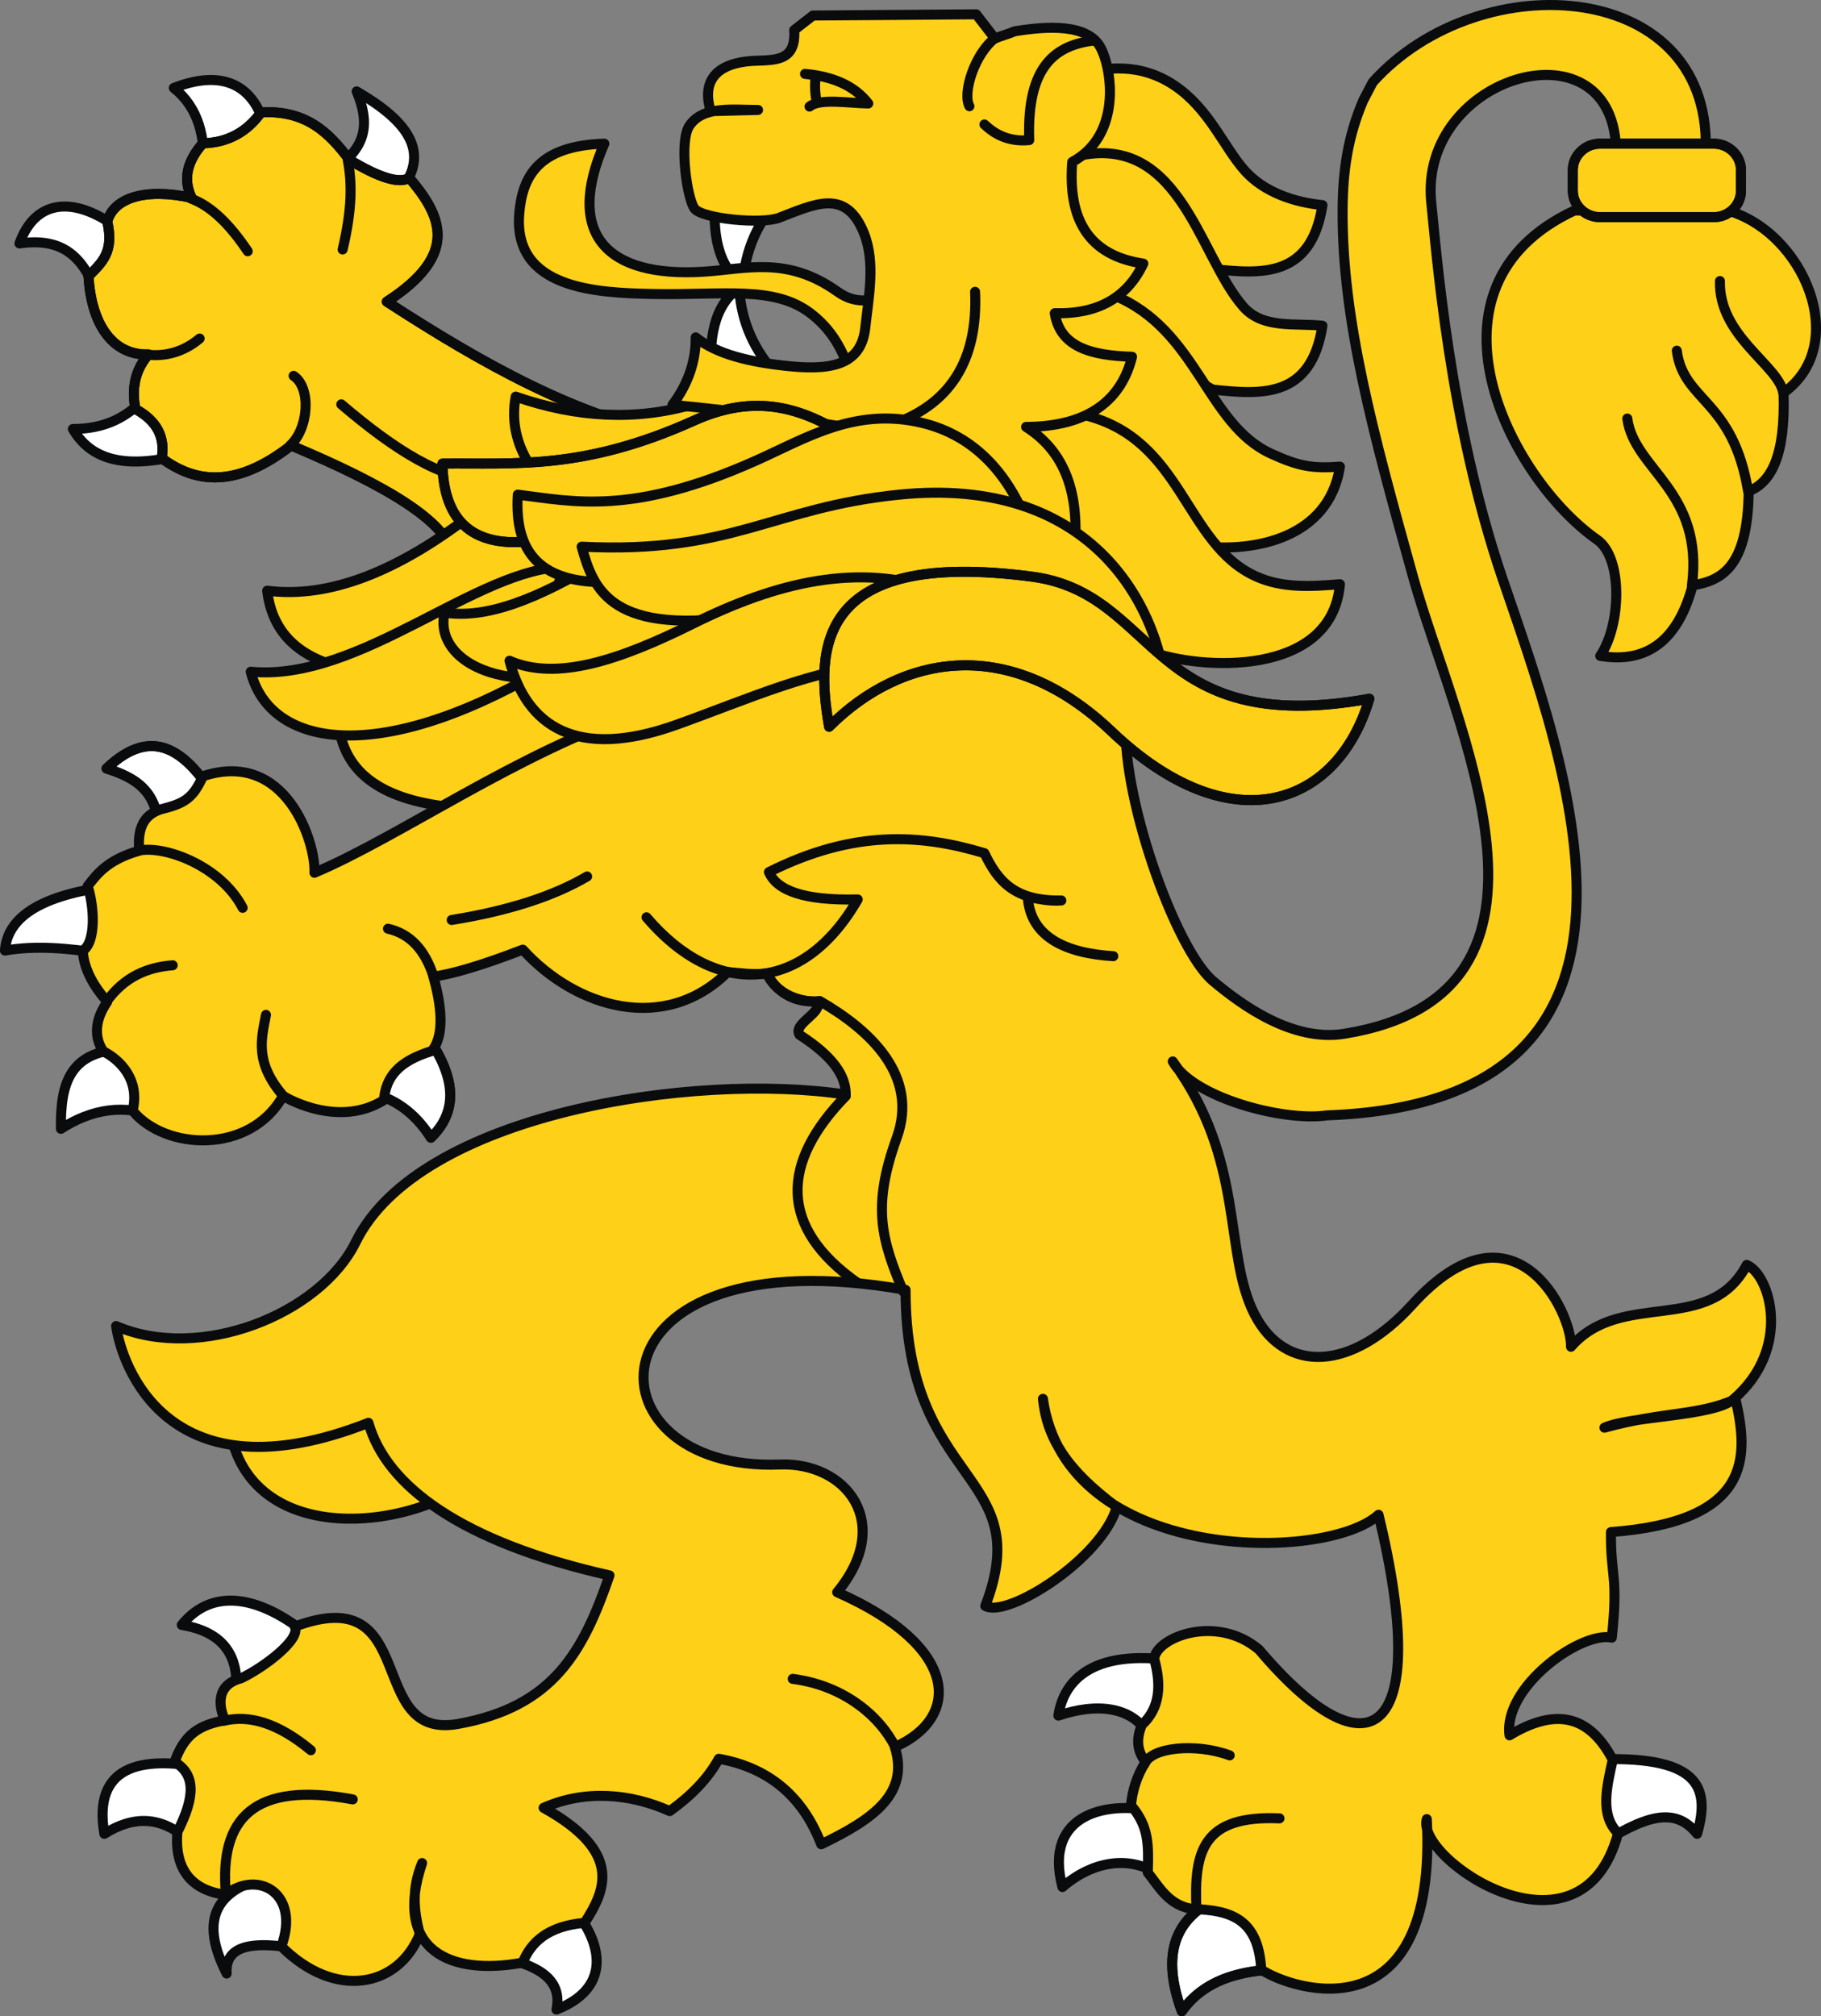 <?xml version="1.0" encoding="UTF-8" standalone="no"?>
<!-- Generator: Adobe Illustrator 13.0.2, SVG Export Plug-In . SVG Version: 6.00 Build 14948)  -->

<svg
   xmlns:dc="http://purl.org/dc/elements/1.1/"
   xmlns:cc="http://creativecommons.org/ns#"
   xmlns:rdf="http://www.w3.org/1999/02/22-rdf-syntax-ns#"
   xmlns:svg="http://www.w3.org/2000/svg"
   xmlns="http://www.w3.org/2000/svg"
   xmlns:sodipodi="http://sodipodi.sourceforge.net/DTD/sodipodi-0.dtd"
   xmlns:inkscape="http://www.inkscape.org/namespaces/inkscape"
   version="1.1"
   id="Layer_1"
   x="0px"
   y="0px"
   width="700"
   height="774.886"
   viewBox="0 0 700 774.886"
   enable-background="new 0 0 396.826 396.858"
   xml:space="preserve"
   sodipodi:version="0.32"
   inkscape:version="0.91 r13725"
   sodipodi:docname="StylisedLion5.svg"
   inkscape:output_extension="org.inkscape.output.svg.inkscape"><rect x="0" y="0" width="700" height="774.886" fill="#808080" stroke="none"/><defs
     id="defs3187"><inkscape:perspective
       sodipodi:type="inkscape:persp3d"
       inkscape:vp_x="0 : 198.429 : 1"
       inkscape:vp_y="0 : 999.99999 : 0"
       inkscape:vp_z="396.82599 : 198.429 : 1"
       inkscape:persp3d-origin="198.41299 : 132.286 : 1"
       id="perspective3191" /></defs><sodipodi:namedview
     inkscape:window-height="837"
     inkscape:window-width="1600"
     inkscape:pageshadow="2"
     inkscape:pageopacity="0.0"
     guidetolerance="10.0"
     gridtolerance="10.0"
     objecttolerance="10.0"
     borderopacity="1.0"
     bordercolor="#666666"
     pagecolor="#ffffff"
     id="base"
     showgrid="false"
     inkscape:zoom="0.86464333"
     inkscape:cx="350"
     inkscape:cy="387.44299"
     inkscape:window-x="-8"
     inkscape:window-y="-8"
     inkscape:current-layer="g2448"
     fit-margin-top="0"
     fit-margin-left="0"
     fit-margin-right="0"
     fit-margin-bottom="0"
     inkscape:window-maximized="1" /><g
     id="g2448"
     transform="translate(-384.377,896.037)"><g
       transform="matrix(12.109,0,0,12.109,-2366.433,-1612.022)"
       style="clip-rule:evenodd;fill-rule:evenodd;image-rendering:optimizeQuality;shape-rendering:geometricPrecision;text-rendering:geometricPrecision"
       id="g5356"><path
         class="fil4 str1"
         d="m 234.422,103.191 c -0.418,5.31 5.97,4.732 8.194,2.563 l -2.886,-2.989 -5.308,0.426 z"
         id="path211"
         inkscape:connector-curvature="0"
         style="fill:#fed018;stroke:#0a0b0c;stroke-width:0.318;stroke-linecap:round;stroke-linejoin:round" /><path
         class="fil4 str1"
         d="m 242.952,80.288 c -1.41,1.098 -2.953,1.993 -4.976,2.159 0.314,1.378 1.585,2.241 4.255,2.35 1.888,-0.402 3.775,-0.804 5.663,-1.207 -0.818,-0.952 -1.637,-1.905 -2.455,-2.858 -0.829,-0.148 -1.658,-0.296 -2.487,-0.444 l 0,-1e-4 z"
         id="path213"
         inkscape:connector-curvature="0"
         style="fill:#fed018;stroke:#0a0b0c;stroke-width:0.318;stroke-linecap:round;stroke-linejoin:round" /><path
         class="fil1 str3"
         d="m 234.151,84.683 c -0.975,-1.65 -2.07,-2.62 -3.598,-1.164 0.883,0.28 1.657,0.693 1.655,2.046 0.648,-0.294 1.296,-0.589 1.943,-0.883 l 0,0 z"
         id="path215"
         inkscape:connector-curvature="0"
         style="fill:#ffffff;stroke:#0a0b0c;stroke-width:0.318;stroke-linejoin:round" /><path
         class="fil5 str1"
         d="m 234.151,84.683 c -0.975,-1.65 -2.07,-2.62 -3.598,-1.164 0.883,0.28 1.655,0.693 1.655,2.046 0.648,-0.294 1.296,-0.589 1.943,-0.883 l 0,0 z"
         id="path217"
         inkscape:connector-curvature="0"
         style="fill:none;stroke:#0a0b0c;stroke-width:0.318;stroke-linecap:round;stroke-linejoin:round" /><path
         class="fil1 str1"
         d="m 231.049,87.211 c -1.871,0.194 -3.623,0.707 -3.722,2.086 0.993,-0.174 2.026,-0.067 3.019,0.081 0.248,-0.508 0.455,-1.658 0.703,-2.166 l 0,0 z"
         id="path219"
         inkscape:connector-curvature="0"
         style="fill:#ffffff;stroke:#0a0b0c;stroke-width:0.318;stroke-linecap:round;stroke-linejoin:round" /><path
         class="fil1 str1"
         d="m 231.297,92.426 c -1.976,-0.03 -2.208,1.161 -2.192,2.528 0.972,-0.629 2.02,-0.803 3.102,-0.361 -0.29,-0.682 -0.621,-1.484 -0.91,-2.166 l 1e-4,-10e-5 z"
         id="path221"
         inkscape:connector-curvature="0"
         style="fill:#ffffff;stroke:#0a0b0c;stroke-width:0.318;stroke-linecap:round;stroke-linejoin:round" /><path
         class="fil1 str1"
         d="m 240.561,91.785 c 1.027,1.351 1.247,2.527 0.289,3.45 -0.51,-0.802 -1.185,-1.283 -2.026,-1.444 0.579,-0.669 1.159,-1.337 1.737,-2.006 l 0,-2e-4 z"
         id="path223"
         inkscape:connector-curvature="0"
         style="fill:#ffffff;stroke:#0a0b0c;stroke-width:0.318;stroke-linecap:round;stroke-linejoin:round" /><path
         class="fil1 str1"
         d="m 240.561,91.785 c 1.027,1.351 1.247,2.527 0.289,3.45 -0.51,-0.802 -1.185,-1.283 -2.026,-1.444 0.579,-0.669 1.159,-1.337 1.737,-2.006 l 0,-2e-4 z"
         id="path225"
         inkscape:connector-curvature="0"
         style="fill:#ffffff;stroke:#0a0b0c;stroke-width:0.318;stroke-linecap:round;stroke-linejoin:round" /><path
         class="fil1 str1"
         d="m 237.512,111.511 c -1.917,-1.813 -3.571,-2.05 -4.571,-0.811 1.344,0.223 1.835,1.001 1.72,2.194 0.77,-0.446 2.081,-0.938 2.851,-1.383 l 0,-1e-4 z"
         id="path227"
         inkscape:connector-curvature="0"
         style="fill:#ffffff;stroke:#0a0b0c;stroke-width:0.318;stroke-linecap:round;stroke-linejoin:round" /><path
         class="fil1 str1"
         d="m 233.629,115.23 c -1.992,-0.383 -3.517,-0.065 -3.146,2.099 0.901,-0.565 1.803,-0.596 2.703,0.238 0.132,-0.699 0.312,-1.637 0.443,-2.336 l 0,-10e-5 z"
         id="path229"
         inkscape:connector-curvature="0"
         style="fill:#ffffff;stroke:#0a0b0c;stroke-width:0.318;stroke-linecap:round;stroke-linejoin:round" /><path
         class="fil1 str1"
         d="m 236.382,118.568 c -2.59,0.35 -2.835,1.573 -2.016,3.195 -0.049,-0.732 0.492,-1.208 2.802,-0.667 -0.312,-0.89 -0.475,-1.637 -0.786,-2.527 l 0,0 z"
         id="path231"
         inkscape:connector-curvature="0"
         style="fill:#ffffff;stroke:#0a0b0c;stroke-width:0.318;stroke-linecap:round;stroke-linejoin:round" /><path
         class="fil1 str1"
         d="m 244.886,119.188 c 1.303,1.185 1.958,2.933 -0.05,3.719 0.234,-1.146 -0.915,-1.511 -2.261,-1.763 0.77,-0.653 1.541,-1.304 2.311,-1.956 l 0,0 z"
         id="path233"
         inkscape:connector-curvature="0"
         style="fill:#ffffff;stroke:#0a0b0c;stroke-width:0.318;stroke-linecap:round;stroke-linejoin:round" /><path
         class="fil1 str1"
         d="m 264.81,111.893 c -2.946,-0.546 -3.88,0.582 -4.041,1.685 1.162,-0.397 2.425,-0.35 2.942,0.754 0.279,-0.667 0.821,-1.772 1.099,-2.439 l 0,-2e-4 z"
         id="path235"
         inkscape:connector-curvature="0"
         style="fill:#ffffff;stroke:#0a0b0c;stroke-width:0.318;stroke-linecap:round;stroke-linejoin:round" /><path
         class="fil1 str1"
         d="m 264.073,116.666 c -1.746,-0.454 -3.789,0.01 -3.176,2.352 1.128,-0.972 2.506,-1.039 3.449,-0.066 -0.136,-0.652 -0.136,-1.634 -0.273,-2.286 l 0,-2e-4 z"
         id="path237"
         inkscape:connector-curvature="0"
         style="fill:#ffffff;stroke:#0a0b0c;stroke-width:0.318;stroke-linecap:round;stroke-linejoin:round" /><path
         class="fil1 str3"
         d="m 266.292,119.184 c -1.724,0.596 -2.339,1.766 -1.605,3.777 0.882,-1.243 2.43,-1.408 4.132,-1.325 0,0 -2.596,-2.485 -2.527,-2.451 l 0,0 z"
         id="path239"
         inkscape:connector-curvature="0"
         style="fill:#ffffff;stroke:#0a0b0c;stroke-width:0.318;stroke-linejoin:round" /><path
         class="fil5 str1"
         d="m 266.292,119.184 c -1.724,0.596 -2.339,1.766 -1.605,3.777 0.882,-1.243 2.43,-1.408 4.132,-1.325 0,0 -2.527,-2.451 -2.527,-2.451 l 0,0 z"
         id="path241"
         inkscape:connector-curvature="0"
         style="fill:none;stroke:#0a0b0c;stroke-width:0.318;stroke-linecap:round;stroke-linejoin:round" /><path
         class="fil1 str1"
         d="m 277.766,117.793 c 1.622,-1.054 2.567,-1.352 3.279,-0.464 0.431,-1.5 0.074,-2.532 -3.415,-2.352 -0.033,0.961 0.171,1.855 0.137,2.816 l 0,-2e-4 z"
         id="path243"
         inkscape:connector-curvature="0"
         style="fill:#ffffff;stroke:#0a0b0c;stroke-width:0.318;stroke-linecap:round;stroke-linejoin:round" /><path
         class="fil4 str3"
         d="m 262.923,81.81 c -0.235,2.428 1.553,7.442 2.753,8.451 0.918,0.771 2.528,1.941 4.173,1.676 7.848,-1.269 3.475,-9.852 2.186,-14.478 -1.275,-4.577 -2.263,-8.18 -2.243,-11.663 0.007,-1.244 0.164,-2.329 0.655,-3.481 l 0.303,-0.578 c 3.415,-3.807 10.925,-3.295 10.559,2.365 l 0.399,1.548 -3.632,0 0.398,-1.639 c 0.036,-4.34 -6.295,-2.532 -5.867,1.554 0.162,1.547 0.571,6.972 2.262,11.932 2,5.864 6.089,16.608 -5.569,17.03 -1.405,0.205 -4.281,-0.575 -4.9,-1.712 2.325,3.166 1.597,6.098 2.6,8.035 0.969,1.872 3.075,1.81 5.006,-0.32 3.223,-3.556 5.07,0.244 5.036,1.341 1.603,-1.842 4.388,-0.34 5.579,-2.598 0.741,0.303 1.454,2.654 -0.427,4.269 -0.628,0.539 -3.265,0.528 -4.09,0.897 1.899,-0.521 2.959,-0.365 4.161,-0.903 0.426,1.835 0.519,3.883 -3.954,4.216 -0.015,1.426 0.238,1.358 0.027,3.35 -0.995,-0.207 -3.459,1.571 -3.248,3.101 1.409,-0.849 2.508,-0.7 3.278,0.777 -0.187,0.842 -0.419,1.755 0.169,2.329 -1.178,4.383 -6.438,0.822 -6.073,-0.447 0.351,6.915 -4.253,5.443 -5.255,4.777 -0.089,-1.647 -1.007,-1.879 -2.149,-1.925 -0.79,-0.084 -1.122,-0.753 -1.453,-1.155 0.031,-0.946 0.021,-1.474 -0.531,-2.133 0.034,-0.446 0.181,-0.934 0.462,-1.38 -0.268,-0.338 -0.307,-0.716 -0.119,-1.174 0.59,-0.539 0.617,-1.286 0.391,-2.097 0.064,-0.679 1.978,-1.438 3.331,-0.289 3.497,4.126 5.507,2.83 3.792,-4.283 -1.682,1.531 -9.921,1.561 -10.655,-3.68 0.13,1.259 0.76,2.256 2.344,3.436 -0.479,1.652 -3.475,3.534 -4.173,3.139 1.643,-4.301 -2.535,-3.751 -2.531,-10.033 -10.333,-1.827 -10.281,5.789 -3.999,5.543 2.109,-0.083 3.649,1.847 1.828,4.054 3.925,1.732 3.925,3.991 1.83,4.913 0.458,1.463 -0.646,2.275 -2.337,3.086 -0.631,-1.642 -1.797,-2.455 -3.251,-2.714 -0.342,0.627 -0.881,1.177 -1.557,1.661 -1.239,-0.557 -2.69,-0.689 -4.005,-0.104 2.567,1.426 1.937,2.655 1.303,3.65 -1.184,0.104 -1.706,0.626 -1.968,1.263 -2.271,0.422 -4.135,-0.366 -3.192,-3.16 -0.335,0.828 -0.266,1.478 -0.075,2.256 -0.687,1.699 -2.694,2.086 -4.394,0.389 0.614,-1.68 -0.737,-2.449 -1.775,-1.641 -1.045,-0.13 -1.631,-0.781 -1.523,-1.994 0.575,-1.135 0.571,-1.823 -0.09,-2.22 0.303,-0.859 0.755,-1.168 1.599,-1.321 -0.207,-0.442 -0.286,-1.125 0.502,-1.329 0.733,-0.344 1.924,-1.248 1.712,-1.644 4.019,-1.504 2.203,3.621 5.182,3.089 3.022,-0.54 3.973,-2.28 4.811,-4.715 -4.704,-1.055 -7.092,-2.84 -7.652,-4.842 -6.365,2.498 -7.836,-1.828 -8.011,-3.072 2.659,1.149 6.477,-0.367 7.608,-2.667 2.001,-4.069 10.719,-5.409 15.555,-4.678 0.004,-0.584 -0.382,-1.199 -1.467,-1.897 -0.228,-0.352 0.754,-0.702 0.558,-1.048 -1.114,-0.027 -1.536,-0.699 -1.568,-0.9 -0.496,0.049 -0.819,-0.006 -1.271,-0.045 -1.996,1.976 -4.817,1.148 -6.505,-0.711 -1.321,0.509 -2.249,0.779 -2.839,0.857 0.338,1.204 0.281,1.961 -0.048,2.361 -1.038,0.319 -1.459,0.803 -1.522,1.557 -1.391,0.87 -2.984,0.004 -3.201,-0.134 -1.052,1.879 -3.758,1.724 -4.776,0.471 0.242,-1.001 -0.42,-1.625 -0.931,-1.884 -0.46,-0.696 -0.008,-1.37 0.125,-1.573 -0.386,-0.447 -0.738,-0.986 -0.777,-1.619 0.429,-0.281 0.366,-1.402 0.156,-2.052 0.281,-0.354 0.602,-0.829 1.636,-1.123 -0.059,-0.715 0.143,-1.139 0.691,-1.315 0.729,-0.183 1.007,-0.328 1.332,-1.05 2.64,-0.866 3.584,2.104 3.54,3.065 2.67,-1.121 6.533,-3.861 10.361,-5.107 5.599,-2.579 11.608,-3.382 15.409,0.091 l 0,0 z"
         id="path245"
         inkscape:connector-curvature="0"
         style="fill:#fed018;stroke:#0a0b0c;stroke-width:0.318;stroke-linejoin:round" /><path
         class="fil4 str1"
         d="m 277.153,65.809 c -5.181,2.416 -2.078,8.492 0.722,10.45 0.812,0.568 0.769,2.69 0.096,3.686 1.491,0.249 2.469,-0.498 2.933,-2.239 0.931,-0.152 1.75,-0.586 1.78,-2.986 0.705,-0.28 1.17,-1.104 1.106,-3.126 2.152,-1.545 0.63,-5.106 -1.779,-5.785 -1.619,0 -3.238,0 -4.857,0 l 0,0 z"
         id="path247"
         inkscape:connector-curvature="0"
         style="fill:#fed018;stroke:#0a0b0c;stroke-width:0.318;stroke-linecap:round;stroke-linejoin:round" /><path
         class="fil4 str3"
         d="m 277.967,63.688 3.607,0 c 0.476,0 0.865,0.378 0.865,0.84 l 0,0.653 c 0,0.462 -0.389,0.84 -0.866,0.84 l -3.607,0 c -0.476,0 -0.866,-0.378 -0.866,-0.84 l 0,-0.653 c 0,-0.462 0.389,-0.84 0.866,-0.84 l 0,-10e-5 z"
         id="path249"
         inkscape:connector-curvature="0"
         style="fill:#fed018;stroke:#0a0b0c;stroke-width:0.318;stroke-linejoin:round" /><path
         class="fil5 str1"
         d="m 277.967,63.688 3.607,0 c 0.476,0 0.865,0.378 0.865,0.84 l 0,0.653 c 0,0.462 -0.389,0.84 -0.866,0.84 l -3.607,0 c -0.476,0 -0.866,-0.378 -0.866,-0.84 l 0,-0.653 c 0,-0.462 0.389,-0.84 0.866,-0.84 l 0,-10e-5 z m 3.804,4.36 c -0.048,1.741 1.851,2.671 2.005,3.532 m -3.375,-1.322 c 0.212,1.629 1.78,1.525 2.265,4.469 m -3.836,-2.315 c 0.212,1.629 2.446,2.294 2.049,5.322"
         id="path251"
         inkscape:connector-curvature="0"
         style="fill:none;stroke:#0a0b0c;stroke-width:0.318;stroke-linecap:round;stroke-linejoin:round" /><path
         class="fil1 str1"
         d="m 239.549,65.539 c 1.563,-1.493 0.501,-2.602 -1.056,-3.51 0.477,1.146 0.214,1.829 -0.716,2.487 0.515,0.244 1.256,0.78 1.772,1.024 l 0,-10e-5 z"
         id="path253"
         inkscape:connector-curvature="0"
         style="fill:#ffffff;stroke:#0a0b0c;stroke-width:0.318;stroke-linecap:round;stroke-linejoin:round" /><path
         class="fil1 str1"
         d="m 235.629,63.345 c -0.301,-1.383 -1.231,-2.09 -2.941,-1.426 0.767,0.61 1.043,1.572 0.905,2.669 0.603,-0.366 1.432,-0.878 2.035,-1.243 l 0,0 z"
         id="path255"
         inkscape:connector-curvature="0"
         style="fill:#ffffff;stroke:#0a0b0c;stroke-width:0.318;stroke-linecap:round;stroke-linejoin:round" /><path
         class="fil1 str1"
         d="m 231.332,66.709 c -1.666,-1.462 -3.025,-1.316 -3.543,0.146 1.357,-0.195 1.998,0.402 2.45,1.572 0.277,-0.488 0.817,-1.231 1.093,-1.718 l 0,-10e-5 z"
         id="path257"
         inkscape:connector-curvature="0"
         style="fill:#ffffff;stroke:#0a0b0c;stroke-width:0.318;stroke-linecap:round;stroke-linejoin:round" /><path
         class="fil1 str1"
         d="m 232.01,71.463 c -0.729,0.975 -1.595,1.28 -2.526,1.28 0.672,1.158 1.966,1.207 3.543,0.805 -0.339,-0.707 -0.678,-1.377 -1.018,-2.084 l 0,0 z"
         id="path259"
         inkscape:connector-curvature="0"
         style="fill:#ffffff;stroke:#0a0b0c;stroke-width:0.318;stroke-linecap:round;stroke-linejoin:round" /><path
         class="fil4 str3"
         d="m 248.74,72.977 c -3.194,-0.578 -6.256,-2.307 -9.291,-4.275 2.331,-1.503 1.732,-2.735 0.715,-3.928 -0.317,0.192 -0.953,0 -1.906,-0.578 -0.634,-0.849 -1.368,-1.581 -2.799,-1.502 -0.456,0.635 -1.072,0.963 -1.846,0.982 -0.516,0.578 -0.635,1.155 -0.357,1.733 -1.469,-0.327 -2.482,0 -2.68,0.751 0.22,0.964 -0.158,1.291 -0.596,1.733 0.099,1.656 0.854,2.523 1.906,2.484 -0.318,0.366 -0.576,0.905 -0.417,1.733 0.675,0.366 0.953,0.886 0.834,1.56 1.091,0.809 2.382,0.944 4.109,-0.404 2.958,1.242 5.023,2.436 5.121,3.524 2.402,-1.271 4.804,-2.542 7.206,-3.813 l 0,-10e-5 z"
         id="path261"
         inkscape:connector-curvature="0"
         style="fill:#fed018;stroke:#0a0b0c;stroke-width:0.318;stroke-linejoin:round" /><path
         class="fil5 str1"
         d="m 248.74,72.977 c -3.194,-0.578 -6.256,-2.307 -9.291,-4.275 2.331,-1.503 1.732,-2.735 0.715,-3.928 -0.317,0.192 -0.953,0 -1.906,-0.578 -0.634,-0.849 -1.368,-1.581 -2.799,-1.502 -0.456,0.635 -1.072,0.963 -1.846,0.982 -0.516,0.578 -0.635,1.155 -0.357,1.733 -1.469,-0.327 -2.482,0 -2.68,0.751 0.22,0.964 -0.158,1.291 -0.596,1.733 0.099,1.656 0.854,2.523 1.906,2.484 -0.318,0.366 -0.576,0.905 -0.417,1.733 0.675,0.366 0.953,0.886 0.834,1.56 1.091,0.809 2.382,0.944 4.109,-0.404 2.958,1.242 5.023,2.436 5.121,3.524 2.402,-1.271 4.804,-2.542 7.206,-3.813 l 0,-10e-5 z m -10.371,43.259 c -3.151,-0.586 -4.241,0.605 -4.028,3.015 m 33.448,-2.413 c -2.447,-0.105 -2.718,1.053 -2.637,2.875 m -30.871,-5.973 c 0.794,-0.187 1.688,0.054 2.758,0.936 m 26.464,0.436 c 0.215,-0.533 1.627,-0.671 2.705,-0.273 m -13.873,-2.428 c 1.63,0.21 2.768,1.186 3.259,2.168 m -1.573,-20.668 c -2.046,2.096 -2.161,4.152 0.378,5.937 m 1.444,0.267 c -0.68,-1.632 -1.003,-2.673 -0.207,-4.87 0.722,-1.993 -0.865,-3.436 -2.444,-4.348 -0.814,0.095 -1.373,-0.304 -1.681,-0.866 m -3.817,-1.79 c 2.184,2.567 4.965,2.452 6.705,-0.567 -1.719,0.042 -2.568,-0.287 -2.819,-0.868 2.716,-1.363 4.859,-1.196 6.841,-0.6 0.414,0.862 0.94,1.53 2.442,1.501 -0.4,0.032 -0.755,-0.059 -1.067,-0.113 0.081,1.251 1.169,1.786 2.717,1.881 m -21.004,-1.149 c 1.788,-0.288 3.221,-0.748 4.3,-1.381 m -4.876,3.177 c -0.266,-0.829 -0.724,-1.353 -1.446,-1.519 m -3.873,2.735 c -0.149,0.772 -0.366,1.524 0.57,2.596 m -3.531,-4.171 c -0.802,0.064 -1.533,0.359 -2.107,1.16 m 1.04,-4.801 c 0.822,-0.165 2.596,0.487 3.288,1.818 m 3.131,-15.979 c 1.699,1.451 3.252,2.43 4.486,2.374 m -6,-3.278 c 0.57,0.379 0.477,1.686 -0.117,2.215 m -4.462,-2.881 c 0.613,0.056 1.169,-0.156 1.596,-0.519 m 1.526,-2.77 c -0.546,-0.815 -1.136,-1.427 -1.806,-1.673 m 4.979,-1.243 c 0.138,0.726 0.15,1.556 -0.16,2.861"
         id="path263"
         inkscape:connector-curvature="0"
         style="fill:none;stroke:#0a0b0c;stroke-width:0.318;stroke-linecap:round;stroke-linejoin:round" /><path
         class="fil4 str1"
         d="m 260.934,61.147 c 0.13,0.126 0.261,0.253 0.392,0.38 0.921,-0.29 2.053,-0.41 3.131,0.316 1.098,0.741 1.552,1.932 2.218,2.689 0.621,0.706 1.595,1.017 2.478,1.107 -0.357,2.296 -1.903,2.199 -3.489,2.025 -1.717,-0.991 -3.435,-1.982 -5.153,-2.974 0.142,-1.181 0.282,-2.362 0.424,-3.543 l 0,-10e-5 z"
         id="path265"
         inkscape:connector-curvature="0"
         style="fill:#fed018;stroke:#0a0b0c;stroke-width:0.318;stroke-linecap:round;stroke-linejoin:round" /><path
         class="fil4 str1"
         d="m 260.934,64.974 c 0.13,0.127 -0.065,-0.917 0.065,-0.791 3.605,-1.134 4.184,3.024 5.642,4.682 0.621,0.706 1.628,0.511 2.511,0.601 -0.357,2.296 -1.903,2.199 -3.489,2.025 -1.717,-0.991 -3.435,-1.982 -5.153,-2.974 0.142,-1.181 0.282,-2.362 0.424,-3.543 l 0,-1e-4 z"
         id="path267"
         inkscape:connector-curvature="0"
         style="fill:#fed018;stroke:#0a0b0c;stroke-width:0.318;stroke-linecap:round;stroke-linejoin:round" /><path
         class="fil4 str1"
         d="m 260.207,68.777 c 0.13,0.126 0.662,-0.627 0.792,-0.501 0.403,-0.127 0.956,-0.01 1.537,0.228 2.658,1.091 2.927,4.082 4.986,5.023 0.866,0.395 1.302,0.479 2.186,0.411 -0.357,2.296 -2.752,2.705 -4.337,2.531 -1.718,-0.991 -3.142,-2.52 -4.86,-3.511 0.142,-1.181 -0.445,-3.001 -0.303,-4.181 l 0,-3e-4 z"
         id="path269"
         inkscape:connector-curvature="0"
         style="fill:#fed018;stroke:#0a0b0c;stroke-width:0.318;stroke-linecap:round;stroke-linejoin:round" /><path
         class="fil4 str1"
         d="m 259.47,72.454 c 0.13,0.127 0.452,-0.405 1.334,-0.163 0.23,-0.072 0.497,-0.061 0.784,0.009 3.151,0.766 3.17,4.078 5.445,5.117 0.865,0.395 1.79,0.322 2.674,0.253 -0.253,2.948 -4.41,2.74 -6.066,2.12 -1.718,-0.991 -1.413,-2.109 -3.131,-3.1 0.142,-1.181 -1.182,-3.053 -1.04,-4.234 l 0,-1e-4 z"
         id="path271"
         inkscape:connector-curvature="0"
         style="fill:#fed018;stroke:#0a0b0c;stroke-width:0.318;stroke-linecap:round;stroke-linejoin:round" /><path
         class="fil4 str1"
         d="m 242.297,75.335 c -2.477,1.947 -4.691,2.794 -6.644,2.54 0.174,1.492 1.222,2.349 3.142,2.572 1.779,-0.603 3.557,-1.207 5.335,-1.81 0.927,-0.794 1.855,-1.587 2.782,-2.381 -1.538,-0.307 -3.077,-0.614 -4.615,-0.921 l 0,-10e-5 z"
         id="path273"
         inkscape:connector-curvature="0"
         style="fill:#fed018;stroke:#0a0b0c;stroke-width:0.318;stroke-linecap:round;stroke-linejoin:round" /><path
         class="fil4 str1"
         d="m 245.145,77.113 c -2.846,0.03 -6.537,3.663 -10.015,3.334 0.594,2.35 3.922,3.038 9.23,-0.032 0.676,-1.09 0.109,-2.212 0.785,-3.302 l 0,0 z"
         id="path275"
         inkscape:connector-curvature="0"
         style="fill:#fed018;stroke:#0a0b0c;stroke-width:0.318;stroke-linecap:round;stroke-linejoin:round" /><path
         class="fil4 str1"
         d="m 246.356,76.859 c -2.192,1.333 -3.753,1.905 -5.073,1.714 -0.458,2.023 3.604,3.626 9.543,-0.381 -1.102,-0.445 -3.368,-0.889 -4.47,-1.333 l 0,0 z"
         id="path277"
         inkscape:connector-curvature="0"
         style="fill:#fed018;stroke:#0a0b0c;stroke-width:0.318;stroke-linecap:round;stroke-linejoin:round" /><path
         class="fil1 str1"
         d="m 249.887,65.234 c -0.116,1.287 0.057,2.351 0.866,2.922 0.069,-1.159 0.519,-2.009 1.143,-2.72 -0.669,-0.067 -1.339,-0.134 -2.008,-0.201 l 0,0 z"
         id="path279"
         inkscape:connector-curvature="0"
         style="fill:#ffffff;stroke:#0a0b0c;stroke-width:0.318;stroke-linecap:round;stroke-linejoin:round" /><path
         class="fil1 str1"
         d="m 249.769,71.178 c -0.115,-1.287 0.058,-2.351 0.866,-2.922 0.069,1.159 0.519,2.01 1.143,2.72 -0.67,0.067 -1.339,0.134 -2.009,0.201 l 0,0 z"
         id="path281"
         inkscape:connector-curvature="0"
         style="fill:#ffffff;stroke:#0a0b0c;stroke-width:0.318;stroke-linecap:round;stroke-linejoin:round" /><path
         class="fil4 str1"
         d="m 255.564,68.491 c -0.575,0.11 -1.135,0.374 -1.8,-0.101 -1.611,-1.15 -2.905,-0.722 -4.258,-0.638 -3.078,0.191 -4.405,-1.187 -3.151,-4.064 -2.117,0.065 -2.604,1.065 -2.7,2.217 -0.201,2.401 2.452,2.516 4.224,2.553 2.279,0.047 3.885,-0.281 5.055,0.638 0.793,0.623 1.027,1.332 1.28,1.948 0.427,-0.213 0.854,-0.425 1.281,-0.638 0.023,-0.638 0.046,-1.276 0.069,-1.914 l 0,-1e-4 z"
         id="path283"
         inkscape:connector-curvature="0"
         style="fill:#fed018;stroke:#0a0b0c;stroke-width:0.318;stroke-linecap:round;stroke-linejoin:round" /><path
         class="fil4 str1"
         d="m 251.484,72.443 c -0.317,-0.222 -2.03,-0.251 -2.346,-0.473 -1.778,0.508 -3.644,0.424 -5.597,-0.254 -0.153,0.836 0.043,1.63 0.589,2.381 2.332,-0.05 5.369,-1.167 7.354,-1.654 l 0,0 z"
         id="path285"
         inkscape:connector-curvature="0"
         style="fill:#fed018;stroke:#0a0b0c;stroke-width:0.318;stroke-linecap:round;stroke-linejoin:round" /><path
         class="fil4 str1"
         d="m 252.977,59.622 c -0.198,0.153 -0.396,0.307 -0.594,0.461 0.077,1.152 -0.836,0.905 -1.544,0.999 -1.008,0.133 -1.372,0.691 -1.108,1.574 0.502,-0.013 1.003,-0.026 1.504,-0.038 -0.793,0.003 -1.742,-0.143 -2.177,0.499 -0.34,0.501 -0.074,2.333 0.163,2.635 0.253,0.321 2.128,0.5 2.682,0.288 1.139,-0.436 2.123,-0.947 2.696,0.494 0.371,0.933 0.143,2.034 0.04,2.995 -0.118,1.095 -0.931,1.361 -2.336,1.229 -1.306,-0.123 -2.375,-0.384 -3.048,-0.922 0.015,0.742 -0.25,1.5 -0.737,2.141 2.151,0.205 4.269,0.494 6.397,0.855 2.173,0.368 3.39,1.14 4.364,3 0.37,0.307 1.639,0.379 2.009,0.686 0.158,-1.933 -0.435,-3.136 -1.544,-3.84 2.018,-0.01 3.034,-0.887 3.364,-2.227 -1.326,-0.039 -2.29,-0.32 -2.454,-1.383 1.359,0.038 2.296,-0.486 2.811,-1.574 -1.762,-0.259 -2.395,-1.431 -2.256,-3.226 1.549,-0.836 1.282,-2.876 0.91,-3.61 -0.404,-0.796 -1.736,-0.698 -2.732,-0.537 -0.211,0.089 -0.423,0.141 -0.633,0.23 -0.198,-0.256 -0.396,-0.512 -0.593,-0.768 -1.728,0.013 -3.456,0.026 -5.184,0.038 l 0,0 z"
         id="path287"
         inkscape:connector-curvature="0"
         style="fill:#fed018;stroke:#0a0b0c;stroke-width:0.318;stroke-linecap:round;stroke-linejoin:round" /><path
         class="fil4 str3"
         d="m 254.08,72.985 c -1.421,-0.898 -2.894,-1.402 -4.877,-0.508 -3.51,1.582 -5.697,1.339 -7.987,1.365 0.036,1.825 0.958,2.789 3.175,2.413 3.23,-1.09 6.459,-2.18 9.688,-3.271 l 1e-4,0 z"
         id="path289"
         inkscape:connector-curvature="0"
         style="fill:#fed018;stroke:#0a0b0c;stroke-width:0.318;stroke-linejoin:round" /><path
         class="fil5 str1"
         d="m 254.08,72.985 c -1.421,-0.898 -2.894,-1.402 -4.877,-0.508 -3.51,1.582 -5.697,1.339 -7.987,1.365 0.036,1.825 0.958,2.789 3.175,2.413 3.23,-1.09 6.459,-2.18 9.688,-3.271 l 1e-4,0 z m 1.242,-0.33 c 2.03,-0.637 2.897,-2.106 2.803,-4.265"
         id="path291"
         inkscape:connector-curvature="0"
         style="fill:none;stroke:#0a0b0c;stroke-width:0.318;stroke-linecap:round;stroke-linejoin:round" /><path
         class="fil4 str1"
         d="m 259.84,75.875 c -0.592,-1.598 -1.659,-2.922 -3.436,-3.334 -2.103,-0.487 -3.65,0.498 -5.236,1.206 -3.932,1.756 -5.807,1.297 -7.561,1.08 -0.104,1.773 0.638,2.937 3.24,2.762 4.331,-0.571 8.662,-1.143 12.993,-1.715 l 10e-5,0 z"
         id="path293"
         inkscape:connector-curvature="0"
         style="fill:#fed018;stroke:#0a0b0c;stroke-width:0.318;stroke-linecap:round;stroke-linejoin:round" /><path
         class="fil4 str1"
         d="m 251.036,78.637 c -4.485,0.731 -5.024,-0.799 -5.401,-2.159 4.774,0.237 6.042,-1.244 10.081,-1.651 5.977,-0.603 8.268,3.357 8.509,6.477 -4.255,-0.55 -8.935,-2.117 -13.189,-2.667 l 0,0 z"
         id="path295"
         inkscape:connector-curvature="0"
         style="fill:#fed018;stroke:#0a0b0c;stroke-width:0.318;stroke-linecap:round;stroke-linejoin:round" /><path
         class="fil4 str1"
         d="m 257.058,77.907 c -2.629,-0.97 -5.287,-0.275 -7.887,1.016 -2.316,1.15 -4.326,1.831 -5.826,1.175 0.541,2.059 2.109,3.175 5.302,2.032 2.281,-0.817 4.405,-1.787 6.448,-1.905 0.654,-0.773 1.309,-1.545 1.963,-2.318 l 10e-5,0 z"
         id="path297"
         inkscape:connector-curvature="0"
         style="fill:#fed018;stroke:#0a0b0c;stroke-width:0.318;stroke-linecap:round;stroke-linejoin:round" /><path
         class="fil4 str3"
         d="m 253.491,82.194 c 2.317,-2.32 5.745,-2.921 8.971,0.152 3.766,3.588 7.166,2.387 8.179,-1.041 -7.037,1.27 -6.671,-3.341 -10.703,-3.874 -6.905,-0.911 -6.869,2.35 -6.447,4.763 l 0,0 z"
         id="path299"
         inkscape:connector-curvature="0"
         style="fill:#fed018;stroke:#0a0b0c;stroke-width:0.318;stroke-linejoin:round" /><path
         class="fil5 str1"
         d="m 253.491,82.194 c 2.317,-2.32 5.745,-2.921 8.971,0.152 3.766,3.588 7.166,2.387 8.179,-1.041 -7.037,1.27 -6.671,-3.341 -10.703,-3.874 -6.905,-0.911 -6.869,2.35 -6.447,4.763 l 0,0 z m -0.622,-19.683 c 0.32,-0.269 1.23,-0.109 1.865,-0.098 -0.447,-0.578 -1.142,-0.86 -2.008,-0.94 0.115,0.011 0.231,0.035 0.346,0.046 -0.048,0.296 -0.027,0.593 0.03,0.877 m 4.843,0.104 c -0.229,-0.422 0.17,-1.672 0.818,-2.165 m 3.155,0.076 c -1.222,0.147 -2.159,0.782 -2.074,3.164 -0.647,0.063 -1.088,-0.181 -1.423,-0.496"
         id="path301"
         inkscape:connector-curvature="0"
         style="fill:none;stroke:#0a0b0c;stroke-width:0.318;stroke-linecap:round;stroke-linejoin:round" /></g></g></svg>